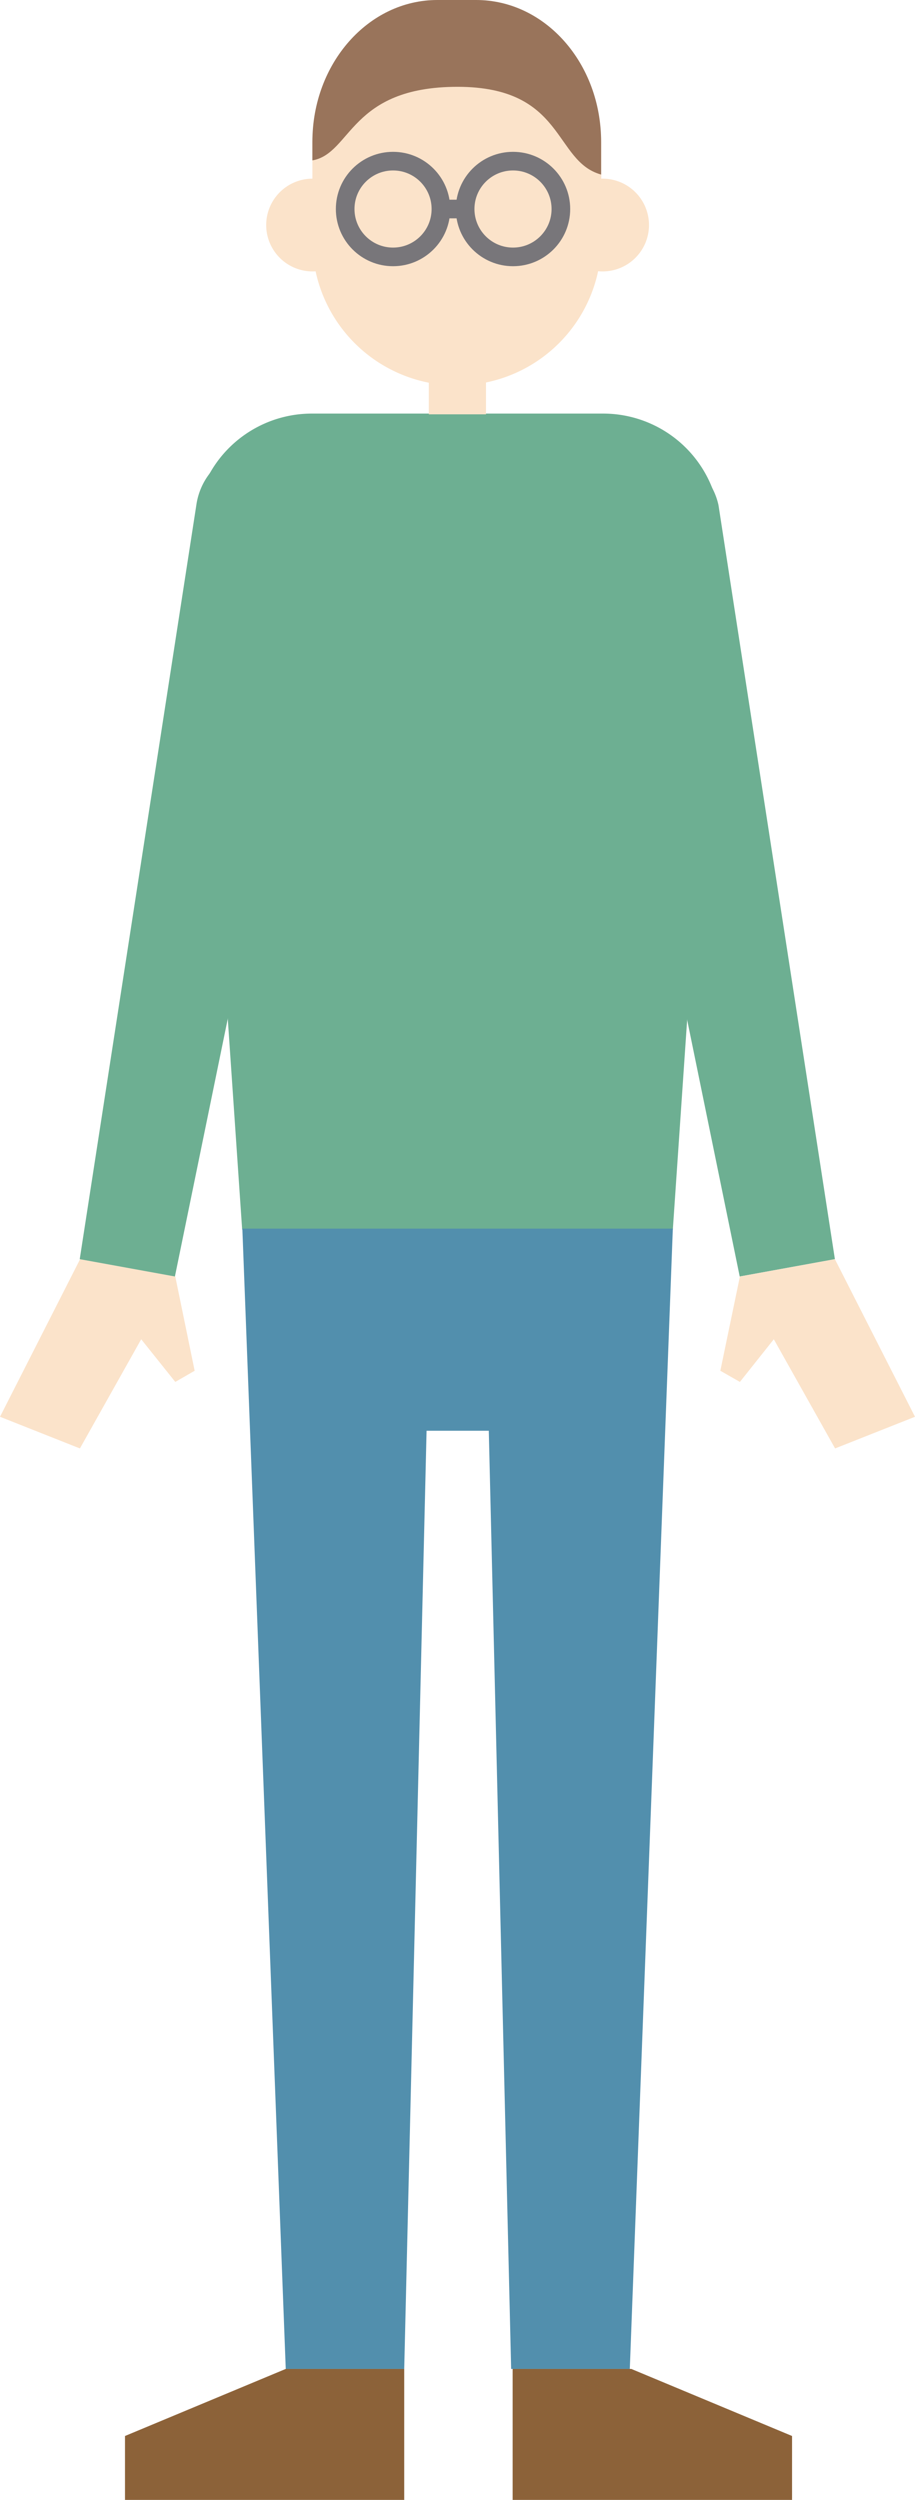 <svg id="レイヤー_1" data-name="レイヤー 1" xmlns="http://www.w3.org/2000/svg" viewBox="0 0 49.12 134.19"><defs><style>.cls-1{fill:#6daf92}.cls-2{fill:#528fad}.cls-3{fill:#8c6239}.cls-4{fill:#fbe3ca}.cls-5{fill:#99745b}.cls-6,.cls-7{fill:none}.cls-6{stroke:#78767a;stroke-miterlimit:10}</style></defs><title>9アートボード 1</title><path class="cls-1" d="M36.12 66H13l-2.54-37.21a6.29 6.29 0 0 1 6.28-6.59h15.64a6.29 6.29 0 0 1 6.28 6.59z"/><path class="cls-2" d="M13.01 65.95l2.33 61.21h6.36l1.2-50.36h3.34l1.2 50.36h6.37l2.31-61.21H13.01z"/><path class="cls-3" d="M15.34 127.16l-8.63 3.6v3.43H21.7v-7.03h-6.36zM33.89 127.16l8.63 3.6v3.43h-15v-7.03h6.37z"/><path class="cls-1" d="M44.82 67.59l-5.11.93-8.22-40.13a3.6 3.6 0 0 1 7.08-1.28z"/><path class="cls-4" d="M39.72 68.52l-1.05 5.06 1.05.6 1.82-2.29 3.29 5.86 4.29-1.7-4.3-8.46-5.1.93zM9.41 68.52l1.04 5.06-1.04.6-1.83-2.29-3.29 5.86L0 76.05l4.3-8.46 5.11.93z"/><path class="cls-1" d="M4.28 67.59l5.11.93 8.23-40.13a3.6 3.6 0 1 0-7.08-1.28z"/><path class="cls-4" d="M24.52 20.69a7.75 7.75 0 0 1-7.75-7.75V7.75a7.75 7.75 0 1 1 15.51 0v5.19a7.75 7.75 0 0 1-7.75 7.75"/><path class="cls-5" d="M25.56 0h-2.08c-3.71 0-6.71 3.41-6.71 7.61v1c2.11-.37 2-3.95 7.79-3.95s5.14 4 7.71 4.71V7.61c0-4.21-3-7.61-6.71-7.61"/><path class="cls-4" d="M23.02 19.96h3.07v2.28h-3.07zM19.27 12.08a2.49 2.49 0 1 1-2.49-2.49 2.49 2.49 0 0 1 2.49 2.49M34.84 12.08a2.49 2.49 0 1 1-2.49-2.49 2.49 2.49 0 0 1 2.49 2.49"/><path class="cls-6" d="M23.46 11.22h1.51"/><circle class="cls-6" cx="21.1" cy="11.22" r="2.57"/><circle class="cls-6" cx="27.54" cy="11.22" r="2.57"/><path class="cls-7" d="M-120.77-164.27h524.35V134.2h-524.35z"/></svg>